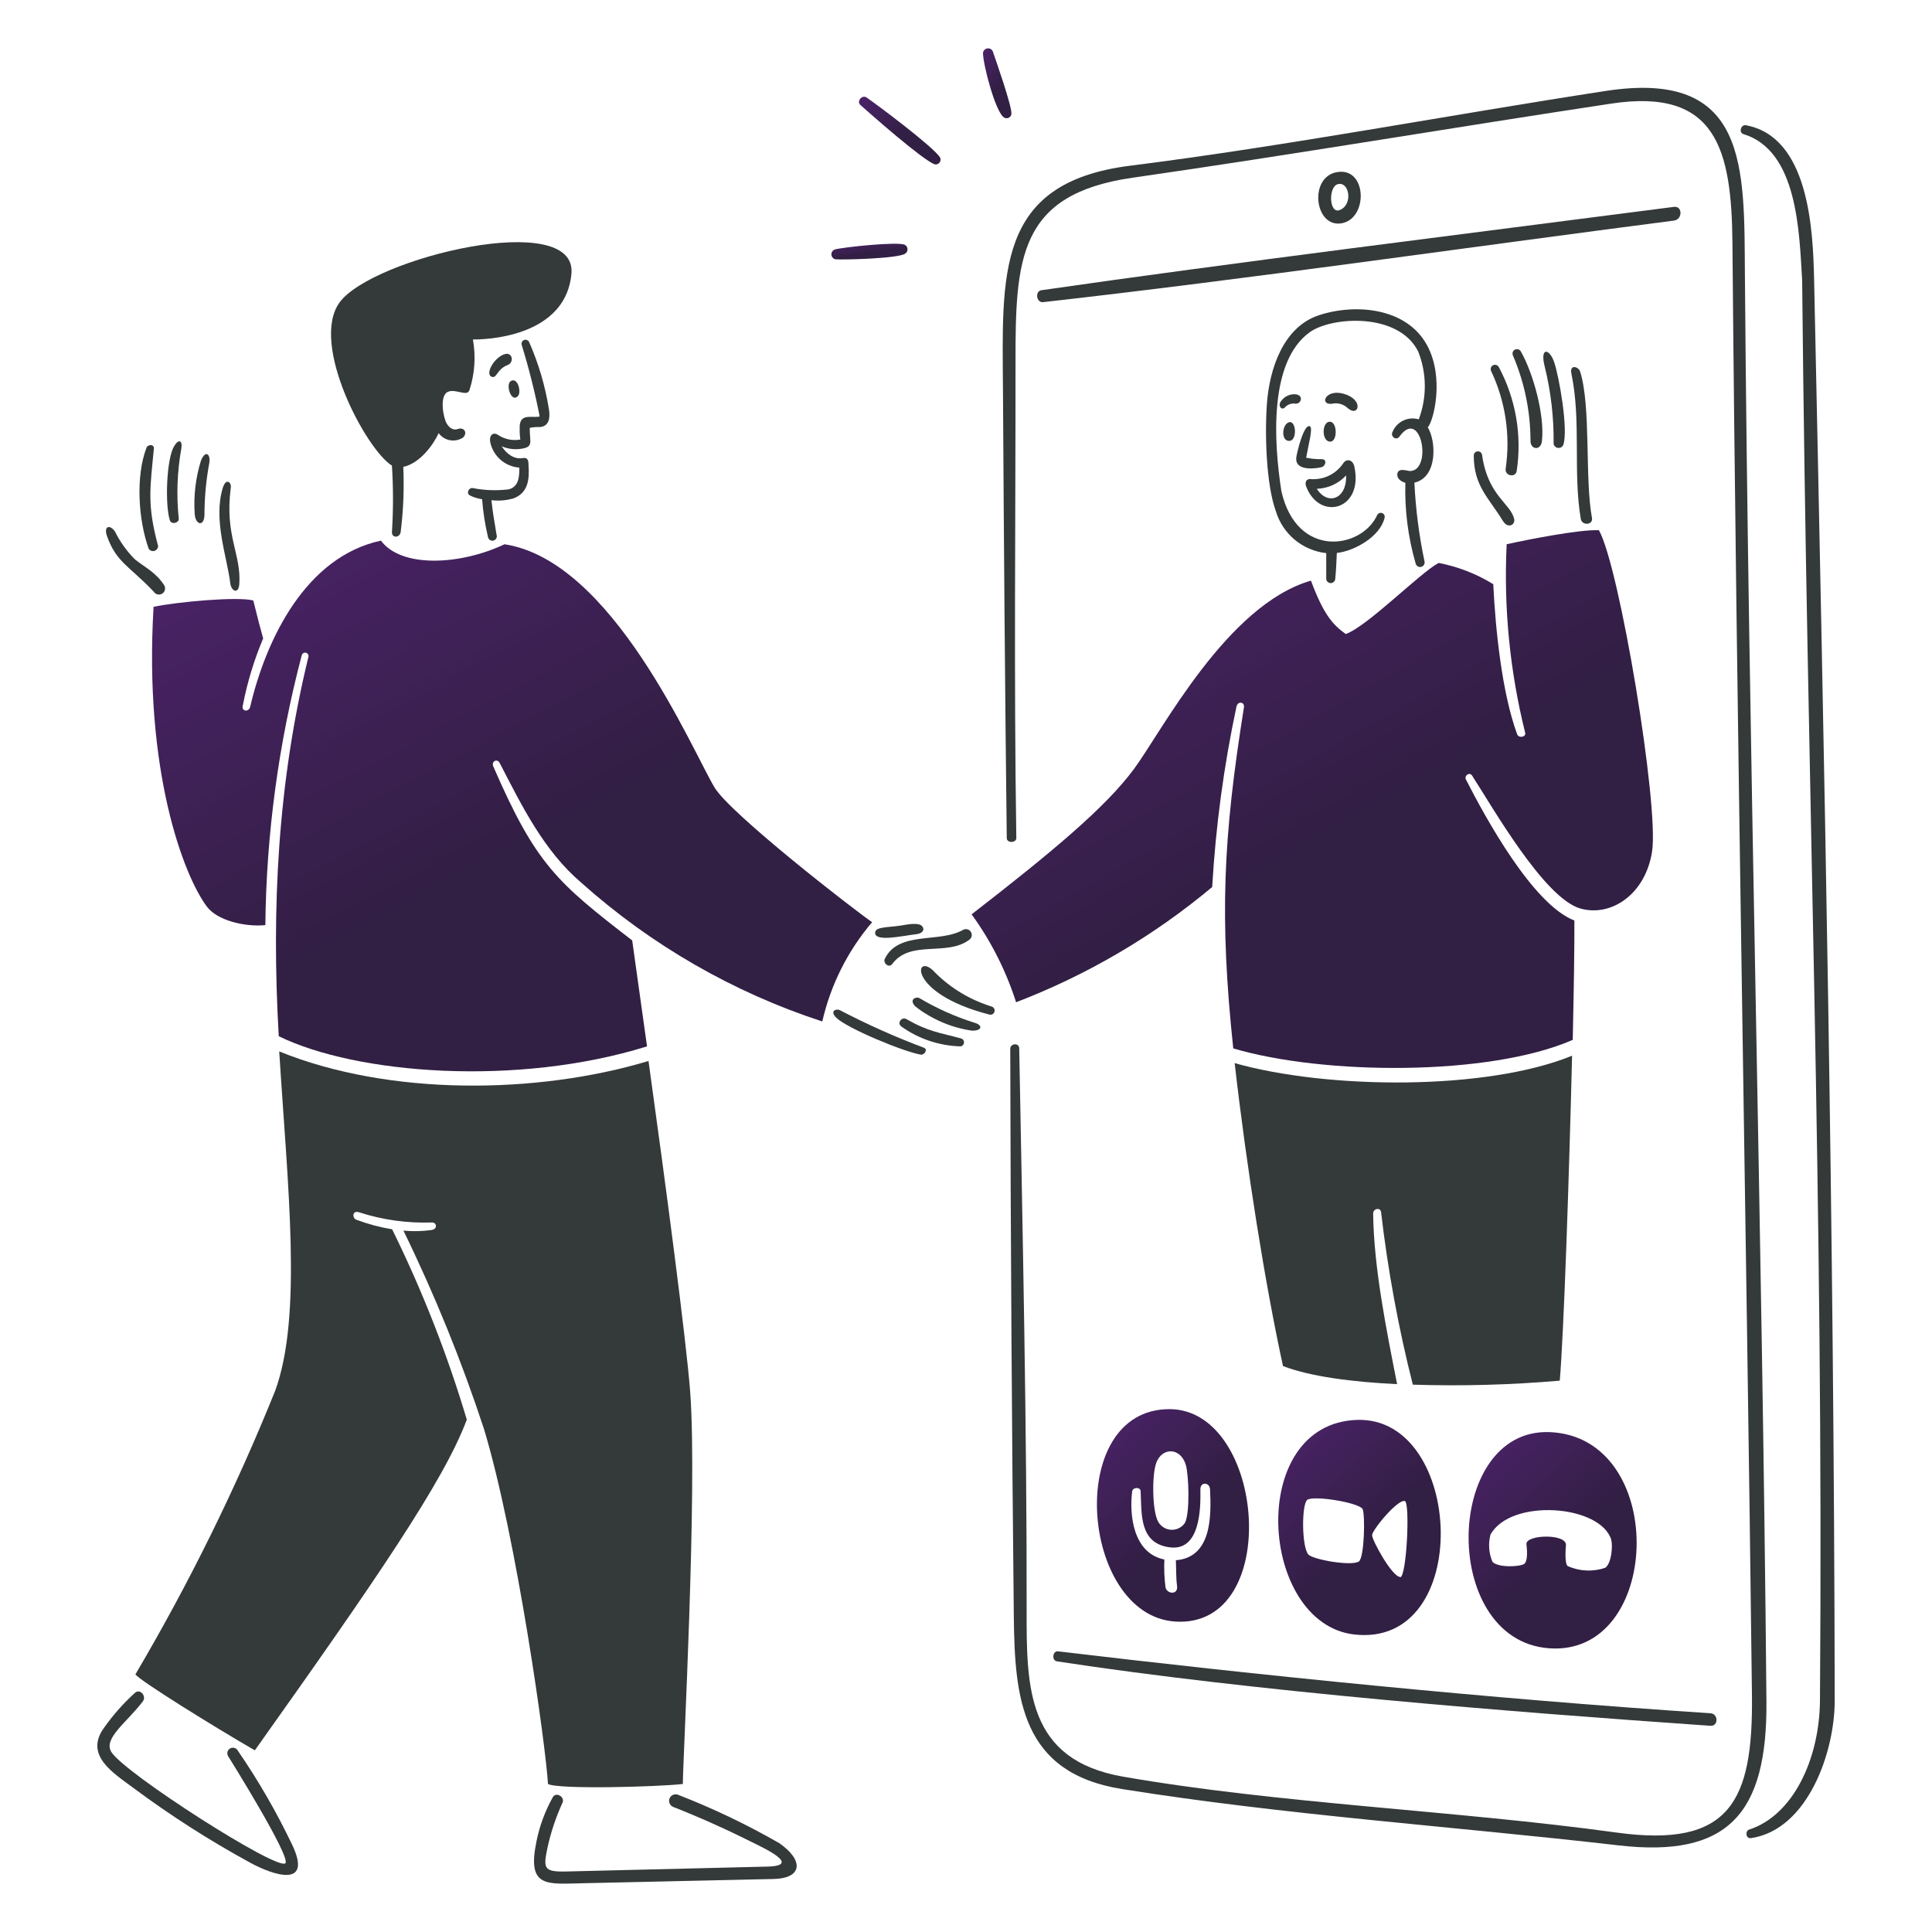 <svg width="424" height="424" viewBox="0 0 424 424" fill="none" xmlns="http://www.w3.org/2000/svg">
<path d="M110.905 77.686C108.494 78.279 106.33 82.138 107.937 82.698C109.073 83.096 108.957 81.057 111.435 80.094C112.872 79.534 112.45 77.306 110.905 77.686Z" fill="#343A39"/>
<path d="M113.672 86.917C114.499 86.004 113.591 82.637 112.046 83.663C110.922 84.532 112.249 88.497 113.672 86.917Z" fill="#343A39"/>
<path d="M86.015 102.185C86.324 107.062 86.324 111.954 86.015 116.83C86.015 118.066 87.641 118.102 87.923 116.83C88.522 112.066 88.718 107.26 88.508 102.463C92.169 101.681 95.114 97.587 96.269 95.058C96.864 95.874 97.749 96.431 98.742 96.613C99.735 96.795 100.76 96.588 101.605 96.035C102.695 95.026 101.866 93.661 100.499 94.148C99.439 94.524 98.591 93.885 98.027 92.927C97.281 91.672 96.397 86.9 98.254 86.012C100.003 85.177 102.667 87.284 103.07 85.475C104.2 81.933 104.446 78.168 103.787 74.509C110.051 74.509 124.285 72.507 125.411 60.076C126.708 45.74 81.724 56.567 74.548 66.34C67.906 75.382 80.335 98.692 86.015 102.185Z" fill="#343A39"/>
<path d="M118.423 93.726C120.49 93.58 120.755 91.788 120.49 89.95C119.688 84.825 118.222 79.826 116.129 75.079C116.036 74.873 115.867 74.712 115.657 74.628C115.448 74.544 115.214 74.543 115.005 74.627C114.795 74.711 114.626 74.872 114.532 75.077C114.438 75.283 114.427 75.516 114.501 75.729C116.057 80.768 117.35 85.884 118.374 91.057C118.453 91.449 118.489 91.415 118.082 91.464C116.42 91.663 113.88 90.707 114.054 94.084C114.028 94.879 114.077 95.674 114.2 96.459C112.508 96.77 110.76 96.414 109.324 95.466C108.109 94.654 107.289 95.678 107.598 97.095C107.924 98.581 108.721 99.922 109.87 100.919C111.02 101.915 112.46 102.514 113.977 102.626C113.977 104.595 113.88 106.808 111.645 107.394C109.023 107.718 106.365 107.625 103.772 107.118C102.864 106.951 102.235 108.284 103.153 108.744C103.987 109.156 104.883 109.431 105.805 109.558C106.015 112.348 106.445 115.117 107.09 117.839C107.11 117.973 107.159 118.101 107.232 118.216C107.305 118.33 107.401 118.428 107.515 118.503C107.628 118.578 107.755 118.629 107.889 118.652C108.023 118.675 108.16 118.67 108.292 118.637C108.423 118.605 108.547 118.545 108.654 118.461C108.761 118.378 108.85 118.274 108.915 118.154C108.98 118.035 109.019 117.903 109.03 117.768C109.04 117.633 109.023 117.496 108.979 117.368C108.586 114.928 108.099 112.34 107.855 109.77C109.491 109.967 111.15 109.828 112.731 109.363C115.985 108.125 116.212 105.034 115.985 102.041C115.985 101.324 115.985 100.315 114.683 100.527C114.683 100.527 112.241 101.212 110.094 97.941C111.361 98.488 112.751 98.689 114.122 98.526C117.198 98.15 116.252 97.154 116.252 93.904C116.964 93.746 117.695 93.686 118.423 93.726Z" fill="#343A39"/>
<path d="M33.713 129.818C33.894 130.127 34.19 130.351 34.537 130.442C34.883 130.533 35.252 130.482 35.561 130.301C35.87 130.12 36.095 129.823 36.186 129.477C36.276 129.13 36.226 128.762 36.045 128.452C34.137 125.505 31.652 124.448 29.536 122.692C27.792 120.919 26.339 118.882 25.233 116.654C24.111 115.028 22.703 115.452 23.475 117.632C25.538 123.417 28.22 124.07 33.713 129.818Z" fill="#343A39"/>
<path d="M39.235 113.875C38.695 108.738 38.881 103.55 39.789 98.465C40.115 96.582 39.163 96.249 38.161 98.011C36.524 100.884 36.191 110.771 37.266 114.151C37.618 115.259 39.284 114.736 39.235 113.875Z" fill="#343A39"/>
<path d="M34.698 119.81C32.241 110.747 32.943 107.135 33.77 98.462C33.867 97.438 32.445 97.474 32.144 98.267C29.731 104.595 30.369 114.131 32.631 120.429C32.763 120.633 32.958 120.789 33.186 120.873C33.415 120.957 33.664 120.965 33.897 120.895C34.13 120.826 34.334 120.682 34.479 120.486C34.623 120.291 34.7 120.053 34.698 119.81Z" fill="#343A39"/>
<path d="M44.873 112.942C44.88 109.173 45.229 105.412 45.914 101.706C46.291 99.751 45.15 98.583 44.107 101.07C42.936 104.839 42.467 108.791 42.725 112.73C42.886 115.327 44.847 115.628 44.873 112.942Z" fill="#343A39"/>
<path d="M52.522 128.173C52.968 121.584 49.26 117.53 50.653 107.021C50.814 105.8 49.593 104.844 48.912 107.021C46.735 113.996 49.834 122.224 50.538 128.009C50.756 129.813 52.363 130.466 52.522 128.173Z" fill="#343A39"/>
<path d="M217.649 220.902C213 219.475 208.764 216.946 205.3 213.531C200.753 208.327 198.495 217.85 217.081 222.647C217.313 222.723 217.564 222.703 217.781 222.593C217.998 222.482 218.162 222.29 218.238 222.059C218.313 221.828 218.293 221.576 218.183 221.359C218.073 221.142 217.881 220.978 217.649 220.902Z" fill="#343A39"/>
<path d="M213.753 224.418C209.568 223.094 205.55 221.292 201.777 219.048C201.141 218.665 199.38 219.26 200.834 220.838C204.455 223.682 208.758 225.527 213.314 226.191C215.64 226.227 215.723 224.933 213.753 224.418Z" fill="#343A39"/>
<path d="M194.186 210.407C193.713 211.365 195.102 212.527 195.814 211.56C199.776 206.194 207.724 209.934 212.653 206.29C212.944 206.112 213.152 205.827 213.232 205.497C213.313 205.166 213.259 204.817 213.082 204.526C212.906 204.235 212.621 204.026 212.291 203.945C211.96 203.864 211.611 203.917 211.32 204.093C206.143 207.032 197.228 204.223 194.186 210.407Z" fill="#343A39"/>
<path d="M201.083 205.022C202.369 204.875 202.961 204.148 202.482 203.396C201.786 202.298 199.03 202.912 197.606 203.135C194.803 203.559 192.147 203.377 192.058 204.649C191.899 206.826 198.072 205.365 201.083 205.022Z" fill="#343A39"/>
<path d="M202.757 229.936C196.455 227.571 190.304 224.821 184.339 221.702C183.544 221.29 182.007 221.831 183.508 223.328C185.918 225.719 198.592 230.928 202.164 231.464C202.969 231.464 203.65 230.264 202.757 229.936Z" fill="#343A39"/>
<path d="M211.035 227.931C206.159 226.594 203.827 226.46 198.951 223.668C197.876 223.051 196.767 224.535 197.827 225.294C201.634 228.011 206.168 229.524 210.844 229.638C211.032 229.601 211.202 229.504 211.332 229.364C211.461 229.223 211.542 229.044 211.563 228.854C211.585 228.664 211.545 228.472 211.45 228.306C211.355 228.141 211.21 228.009 211.035 227.931Z" fill="#343A39"/>
<path d="M323.438 99.975C323.438 106.646 326.675 109.18 329.834 114.327C330.934 116.121 332.571 115.175 332.306 113.935C331.568 110.484 326.545 108.874 325.261 99.877C325.238 99.643 325.126 99.426 324.947 99.272C324.769 99.118 324.538 99.04 324.302 99.052C324.067 99.065 323.846 99.168 323.685 99.34C323.523 99.511 323.435 99.739 323.438 99.975Z" fill="#343A39"/>
<path d="M338.39 96.835C339.058 91.217 336.471 81.858 333.768 77.132C333.647 76.91 333.444 76.744 333.202 76.669C332.961 76.594 332.699 76.616 332.474 76.729C332.248 76.843 332.075 77.04 331.992 77.279C331.909 77.518 331.921 77.78 332.028 78.01C334.563 83.917 335.875 90.277 335.884 96.706C335.844 98.707 338.14 98.981 338.39 96.835Z" fill="#343A39"/>
<path d="M349.375 113.661C347.766 105.001 349.212 89.249 346.772 81.526C346.432 80.451 344.44 79.898 344.853 81.933C347.06 92.533 345.173 103.491 346.918 113.873C347.174 115.418 349.668 115.255 349.375 113.661Z" fill="#343A39"/>
<path d="M343.09 97.614C344.229 94.263 342.13 82.435 341.055 79.408C339.98 76.38 337.932 76.228 338.99 80.385C340.372 85.961 341.033 91.692 340.957 97.436C341.011 97.668 341.137 97.877 341.317 98.033C341.497 98.189 341.722 98.284 341.959 98.304C342.196 98.323 342.434 98.267 342.637 98.144C342.84 98.02 342.999 97.834 343.09 97.614Z" fill="#343A39"/>
<path d="M327.258 81.458C330.401 88.116 331.507 95.554 330.438 102.839C330.198 104.465 332.63 104.918 332.861 103.343C334.038 95.524 332.66 87.533 328.932 80.559C328.813 80.337 328.611 80.172 328.369 80.099C328.128 80.026 327.868 80.052 327.645 80.172C327.423 80.291 327.258 80.493 327.185 80.735C327.112 80.976 327.138 81.236 327.258 81.458Z" fill="#343A39"/>
<path d="M313.235 75.861C308.8 67.542 297.547 66.512 289.432 69.19C281.607 71.768 278.593 81.004 278.041 88.569C277.533 95.535 277.918 106.47 279.994 112.162C280.726 114.618 282.167 116.803 284.135 118.444C286.103 120.085 288.511 121.109 291.058 121.388V127.112C291.091 127.35 291.209 127.567 291.39 127.725C291.571 127.882 291.803 127.969 292.043 127.969C292.283 127.969 292.515 127.882 292.696 127.725C292.877 127.567 292.995 127.35 293.028 127.112C293.24 125.204 293.271 123.273 293.386 121.352C297.257 120.928 302.839 117.789 303.848 113.705C303.922 113.491 303.91 113.257 303.814 113.051C303.718 112.846 303.546 112.686 303.335 112.606C303.123 112.525 302.888 112.53 302.68 112.62C302.472 112.71 302.307 112.877 302.22 113.086C298.771 120.506 284.599 122.703 281.215 107.799C279.519 96.856 278.472 79.376 287.429 72.915C292.194 69.478 306.873 68.463 311.234 77.129C313.132 81.907 313.178 87.222 311.364 92.033C310.238 91.697 309.028 91.79 307.967 92.294C306.906 92.798 306.07 93.678 305.62 94.763C305.048 95.77 306.42 96.784 307.104 95.838C311.887 89.194 314.429 103.258 309.462 103.37C308.862 103.385 306.649 102.461 306.649 104.218C306.649 105.13 307.592 105.732 308.421 105.944C308.251 111.955 309.02 117.955 310.7 123.729C310.777 123.979 310.949 124.19 311.179 124.315C311.409 124.44 311.68 124.469 311.932 124.397C312.183 124.324 312.397 124.155 312.525 123.927C312.654 123.698 312.687 123.428 312.619 123.175C311.423 117.494 310.683 111.726 310.407 105.927C315.597 104.723 315.158 96.718 313.352 93.79C314.652 92.31 317.001 82.919 313.235 75.861Z" fill="#343A39"/>
<path d="M297.229 102.395C296.875 100.767 295.424 100.623 294.772 101.696C293.979 102.872 292.883 103.811 291.6 104.416C290.317 105.02 288.894 105.266 287.483 105.128C286.652 105.128 286.317 105.874 286.652 106.756C289.597 114.479 299.289 111.895 297.229 102.395ZM295.422 104.331C295.586 109.603 291.322 110.986 288.994 107.276C290.207 107.234 291.399 106.953 292.503 106.448C293.606 105.944 294.598 105.225 295.422 104.335V104.331Z" fill="#343A39"/>
<path d="M292.014 96.919C293.64 96.807 293.498 92.105 291.575 92.592C290.026 92.986 290.11 97.05 292.014 96.919Z" fill="#343A39"/>
<path d="M282.976 92.645C281.35 92.961 281.007 96.856 282.976 96.762C284.732 96.673 284.456 92.351 282.976 92.645Z" fill="#343A39"/>
<path d="M294.896 86.421C290.868 85.28 289.511 88.895 292.26 88.617C292.861 88.472 293.488 88.476 294.086 88.63C294.684 88.783 295.236 89.081 295.693 89.497C298.169 91.757 299.473 87.72 294.896 86.421Z" fill="#343A39"/>
<path d="M284.031 86.522C283.485 86.523 282.946 86.652 282.458 86.898C281.97 87.144 281.545 87.499 281.218 87.938C280.307 88.962 281.218 90.134 281.95 89.449C282.237 89.116 282.604 88.862 283.017 88.712C283.43 88.561 283.875 88.519 284.309 88.588C285.643 88.701 286.23 86.517 284.031 86.522Z" fill="#343A39"/>
<path d="M290.082 102.513C290.994 102.227 291.253 100.758 290.082 100.771C288.929 100.793 287.777 100.684 286.648 100.446C287.136 97.663 288.198 93.93 287.479 93.563C286.167 92.897 284.659 99.194 284.5 100.3C284.002 103.764 289.546 102.679 290.082 102.513Z" fill="#343A39"/>
<path d="M281.569 299.797C287.575 302.108 296.816 303.295 306.611 303.768C304.279 291.896 301.495 278.273 301.355 266.343C301.343 265.222 302.969 264.881 303.098 266.051C304.584 278.8 306.91 291.437 310.06 303.88C320.818 304.221 331.586 303.927 342.31 303.002C343.189 292.784 344.36 258.47 345.01 231.686C326.142 239.398 291.317 239.074 270.961 233.314C273.581 256.288 277.681 282.029 281.569 299.797Z" fill="#343A39"/>
<path d="M94.704 269.941C92.66 270.226 90.59 270.27 88.537 270.072C95.415 284.166 101.322 298.714 106.217 313.613C113.425 337.465 119.853 383.725 120.26 391.518C122.571 392.754 144.471 392.137 149.858 391.518C149.858 386.28 153.061 327.204 151.484 305.658C150.636 294.172 145.972 259.107 142.323 232.845C117.803 240.216 85.376 240.543 61.278 230.746C63.148 260.604 66.391 288.739 60.398 305.203C51.739 326.696 41.481 347.511 29.711 367.471C30.949 369.019 46.828 378.862 55.925 384.134C82.283 347.034 97.477 324.972 102.444 311.548C98.16 297.193 92.679 283.222 86.058 269.784C83.377 269.339 80.745 268.636 78.2 267.685C77.239 267.325 77.292 265.54 78.817 266.057C83.973 267.723 89.38 268.477 94.795 268.287C95.876 268.259 96.088 269.741 94.704 269.941Z" fill="#343A39"/>
<path d="M52.153 384.144C51.987 383.866 51.717 383.666 51.403 383.588C51.089 383.509 50.757 383.559 50.479 383.725C50.202 383.891 50.002 384.161 49.923 384.475C49.845 384.789 49.894 385.121 50.061 385.399C50.19 385.611 63.898 407.534 62.632 408.907C60.991 410.686 27.347 389.181 24.443 384.5C22.594 381.519 27.847 378.008 31.358 373.372C32.193 372.27 30.769 370.516 29.634 371.5C27.104 373.787 24.834 376.346 22.865 379.132C18.369 385.233 24.966 389.155 29.259 392.376C37.399 398.427 45.951 403.903 54.854 408.761C59.83 411.504 68.634 414.5 64.182 404.985C60.728 397.732 56.706 390.763 52.153 384.144Z" fill="#343A39"/>
<path d="M171.009 404.496C163.894 400.408 156.481 396.865 148.831 393.896C148.655 393.822 148.466 393.783 148.276 393.783C148.085 393.783 147.896 393.821 147.72 393.895C147.543 393.969 147.384 394.077 147.25 394.213C147.116 394.349 147.011 394.511 146.941 394.688C146.87 394.866 146.836 395.055 146.839 395.246C146.843 395.437 146.885 395.625 146.962 395.8C147.04 395.975 147.151 396.132 147.29 396.263C147.429 396.394 147.593 396.496 147.771 396.563C153.56 398.847 159.245 401.388 164.808 404.178C167.32 405.433 176.196 409.45 168.435 409.645L124.292 410.72C119.183 410.832 119.204 410.035 120.207 405.236C120.955 401.92 122.046 398.692 123.461 395.602C124.013 394.356 122.032 393.171 121.331 394.4C119.625 397.442 118.409 400.733 117.727 404.152C115.607 414.381 119.989 413.459 128.026 413.296L169.76 412.367C176.345 412.2 176.277 408.121 171.009 404.496Z" fill="#343A39"/>
<path d="M231.977 364.607C275.272 371.232 331.405 375.693 375.374 378.746C377.149 378.869 377.146 376.11 375.374 375.99C327.485 372.882 274.922 367.51 232.189 362.402C231.017 362.269 230.724 364.414 231.977 364.607Z" fill="#343A39"/>
<path d="M398.127 61.266C397.887 50.055 396.882 30.032 383.172 27.488C382.049 27.276 381.548 29.103 382.604 29.423C394.569 33.057 394.856 50.999 395.506 61.56C395.515 61.597 395.515 61.636 395.506 61.673C396.596 175.033 400.251 262.131 399.412 373.167C399.312 386.183 393.425 398.437 383.889 401.511C382.943 401.814 383.109 403.576 384.296 403.398C396.804 401.519 402.666 384.409 402.649 373.198C402.492 268.814 400.486 172.053 398.127 61.266Z" fill="#343A39"/>
<path d="M293.349 37.787C287.263 38.923 288.473 49.659 294.132 49.046C300.33 48.368 300.167 36.515 293.349 37.787ZM293.642 40.407C296.148 39.807 297 44.942 294 46.102C291.662 47.007 291.463 40.929 293.642 40.407Z" fill="#343A39"/>
<path d="M228.918 66.311C274.102 61.223 321.651 54.32 367.369 48.411C369.288 48.163 369.277 45.155 367.369 45.401C321.427 51.358 270.191 57.682 228.56 63.69C227.08 63.904 227.439 66.476 228.918 66.311Z" fill="#343A39"/>
<path d="M382.941 60.369C382.758 36.743 383.77 15.147 352.432 19.953C317.969 25.236 282.383 32.037 248.005 36.37C218.342 40.102 219.966 60.256 220.116 86.029C220.305 118.213 220.54 149.608 220.945 183.916C220.96 185.103 223.065 185.006 223.044 183.916C222.497 148.559 222.891 113.956 222.866 79.682C222.849 56.814 223.449 42.61 248.541 39.006C283.597 33.968 318.588 28.026 353.619 22.735C376.659 19.253 380.032 32.709 380.206 53.453C381.105 159.623 383.231 265.776 384.486 371.943C384.762 395.325 379.718 405.621 354.76 402.174C319.402 397.298 280.729 395.88 246.459 389.906C225.308 386.219 225.278 370.381 225.306 353.264C225.372 313.709 224.42 270.416 223.68 230.077C223.657 228.775 221.708 228.97 221.71 230.206C221.791 270.119 222.06 314.05 222.493 354.697C222.684 372.717 224.119 389.09 246.216 392.624C282.012 398.348 318.459 400.762 355.23 404.99C379.165 407.746 387.878 398.14 387.666 373.359C386.742 268.93 383.742 164.649 382.941 60.369Z" fill="#343A39"/>
<path d="M350.899 116.363C346.587 116.151 334.774 118.527 330.657 119.439C329.982 133.343 331.347 147.271 334.709 160.779C335.005 161.786 333.29 162.066 332.951 161.137C329.591 151.937 328.2 138.112 327.713 128.203C324.033 125.943 319.976 124.363 315.737 123.539C311.734 125.621 300.068 137.499 295.334 139.142C292.453 137.075 290.458 134.813 287.702 127.427C269.235 132.763 255.014 160.457 248.846 168.788C242.679 177.12 231.128 186.808 213.23 200.663C217.488 206.534 220.784 213.046 222.993 219.955C238.636 213.959 253.178 205.415 266.029 194.669C266.799 181.354 268.58 168.117 271.357 155.072C271.641 153.768 273.265 154.031 272.985 155.316C268.412 183.953 267.615 201.362 270.653 230.082C290.456 235.954 326.833 236.23 345.158 228.21C345.402 216.951 345.548 207.383 345.516 202.013C336.373 198.498 325.972 179.391 321.728 171.099C321.27 170.205 322.512 169.354 323.061 170.205C327.647 177.279 338.925 197.169 346.867 199.395C353.619 201.286 361.132 196.238 362.568 186.866C364.124 176.796 355.421 124.336 350.899 116.363Z" fill="url(#paint0_linear_1570_853)"/>
<path d="M156.788 172.781C151.7 164.22 134.431 123.039 110.725 119.444C100.973 124.065 88.06 124.684 83.602 118.646C67.136 122.187 58.406 140.213 54.907 155.102C54.613 156.355 52.938 156.143 53.279 154.875C54.25 149.812 55.75 144.865 57.755 140.116C57.233 138.278 56.565 135.772 55.59 131.786C52.198 130.858 38.798 132.096 33.705 133.168C31.549 168.965 40.205 192.051 45.429 199.001C47.634 201.935 53.566 203.476 58.234 203.029C58.445 183.033 61.129 163.14 66.224 143.802C66.272 143.608 66.394 143.441 66.565 143.338C66.736 143.234 66.941 143.203 67.135 143.25C67.329 143.298 67.496 143.42 67.599 143.591C67.703 143.762 67.734 143.967 67.687 144.161C60.964 171.683 59.552 199.281 61.178 227.411C78.2 235.743 113.458 238.524 141.997 229.639C140.615 219.715 139.428 211.335 138.743 206.389C122.29 193.669 117.647 189.806 108.251 168.185C107.778 167.095 109.114 166.378 109.667 167.451C114.543 176.908 119.398 186.768 127.566 193.714C142.899 207.419 160.912 217.792 180.462 224.174C182.297 216.136 186.049 208.661 191.397 202.386C187.573 199.783 160.24 178.596 156.788 172.781Z" fill="url(#paint1_linear_1570_853)"/>
<path d="M256.643 309.252C233.457 309.252 237.12 354.522 257.915 355.869C281.572 357.401 277.731 309.252 256.643 309.252ZM253.732 321.099C254.962 317.603 259.068 317.567 260.241 321.489C260.892 323.668 261.184 331.968 260.061 334.196C259.731 334.691 259.278 335.093 258.747 335.361C258.216 335.63 257.624 335.756 257.029 335.729C256.435 335.701 255.858 335.52 255.354 335.203C254.85 334.886 254.437 334.444 254.154 333.92C252.867 331.607 252.778 323.802 253.732 321.099ZM258.059 342.413C258.157 344.3 258.059 346.106 258.32 348.09C258.581 350.075 256.075 349.865 255.776 348.336C255.525 346.318 255.444 344.282 255.532 342.25C248.6 340.868 247.826 332.286 248.471 327.28C248.585 326.386 250.277 326.257 250.326 327.28C250.567 332.368 250.016 338.671 256.671 339.576C263.325 340.482 263.529 331.33 263.44 326.869C263.406 325.146 265.471 325.243 265.56 326.869C265.848 332.765 265.918 341.794 258.059 342.413Z" fill="url(#paint2_linear_1570_853)"/>
<path d="M297.848 311.612C273.44 312.383 276.311 356.274 297.165 358.701C323.498 361.764 321.327 310.872 297.848 311.612ZM298.223 342.674C296.709 343.78 288.07 342.282 287.11 341.128C285.662 339.386 285.645 330.274 286.866 329.184C288.087 328.095 298.382 329.771 299.052 331.202C299.597 332.362 299.476 341.802 298.191 342.737L298.223 342.674ZM307.318 346.089C305.512 346.089 301.136 338.069 301.119 336.929C301.102 335.788 306.782 328.923 308.327 329.428C309.482 329.884 308.702 346.106 307.286 346.155L307.318 346.089Z" fill="url(#paint3_linear_1570_853)"/>
<path d="M340.152 314.297C316.525 313.292 315.857 361.443 341.11 361.785C364.916 362.096 365.811 315.391 340.152 314.297ZM353.608 337.988C353.949 339.094 353.72 343.033 352.306 344.057C349.604 344.995 346.645 344.861 344.038 343.684C343.326 343.061 343.614 339.682 343.663 339.143C343.945 336.512 334.714 336.735 334.992 338.931C335.27 341.127 335.119 342.802 334.487 343.228C333.574 343.843 328.791 344.106 327.538 342.756C326.737 340.874 326.582 338.779 327.099 336.801C331.492 328.764 351.312 330.178 353.637 337.988H353.608Z" fill="url(#paint4_linear_1570_853)"/>
<path d="M190.207 21.411C189.185 20.707 187.932 22.237 188.824 23.039C191.033 25.023 202.329 34.981 205.095 36.056C205.293 36.106 205.502 36.099 205.696 36.033C205.889 35.968 206.06 35.849 206.187 35.688C206.315 35.529 206.393 35.335 206.413 35.132C206.433 34.928 206.393 34.724 206.299 34.542C204.737 32.14 192.606 23.069 190.207 21.411Z" fill="url(#paint5_linear_1570_853)"/>
<path d="M221.963 25.017C222.131 23.393 218.533 13.194 217.863 11.22C217.75 11.002 217.57 10.827 217.349 10.721C217.128 10.615 216.878 10.583 216.638 10.631C216.397 10.679 216.179 10.803 216.015 10.986C215.851 11.169 215.752 11.4 215.73 11.644C215.75 14.199 218.334 24.01 220.157 25.636C220.297 25.778 220.475 25.877 220.669 25.923C220.863 25.968 221.066 25.958 221.254 25.893C221.443 25.829 221.61 25.712 221.735 25.557C221.86 25.402 221.94 25.215 221.963 25.017Z" fill="url(#paint6_linear_1570_853)"/>
<path d="M198.588 53.734C197.188 52.968 185.181 54.221 183.228 54.743C182.995 54.821 182.794 54.973 182.656 55.176C182.518 55.379 182.45 55.621 182.462 55.867C182.475 56.112 182.568 56.346 182.727 56.534C182.885 56.721 183.101 56.852 183.341 56.905C184.708 57.053 197.22 56.759 198.668 55.652C198.829 55.545 198.96 55.399 199.048 55.227C199.136 55.055 199.177 54.863 199.169 54.67C199.161 54.477 199.103 54.289 199.002 54.125C198.9 53.961 198.757 53.826 198.588 53.734Z" fill="url(#paint7_linear_1570_853)"/>
<defs>
<linearGradient id="paint0_linear_1570_853" x1="362.751" y1="232.223" x2="276.388" y2="80.424" gradientUnits="userSpaceOnUse">
<stop offset="0.446" stop-color="#321F44"/>
<stop offset="0.927" stop-color="#492265"/>
</linearGradient>
<linearGradient id="paint1_linear_1570_853" x1="191.397" y1="232.995" x2="109.246" y2="78.345" gradientUnits="userSpaceOnUse">
<stop offset="0.446" stop-color="#321F44"/>
<stop offset="0.927" stop-color="#492265"/>
</linearGradient>
<linearGradient id="paint2_linear_1570_853" x1="274.113" y1="355.055" x2="234.401" y2="315.635" gradientUnits="userSpaceOnUse">
<stop offset="0.446" stop-color="#321F44"/>
<stop offset="0.927" stop-color="#492265"/>
</linearGradient>
<linearGradient id="paint3_linear_1570_853" x1="316.19" y1="357.974" x2="276.029" y2="315.896" gradientUnits="userSpaceOnUse">
<stop offset="0.446" stop-color="#321F44"/>
<stop offset="0.927" stop-color="#492265"/>
</linearGradient>
<linearGradient id="paint4_linear_1570_853" x1="359.18" y1="360.921" x2="318.853" y2="317.485" gradientUnits="userSpaceOnUse">
<stop offset="0.446" stop-color="#321F44"/>
<stop offset="0.927" stop-color="#492265"/>
</linearGradient>
<linearGradient id="paint5_linear_1570_853" x1="206.418" y1="35.818" x2="195.272" y2="17.191" gradientUnits="userSpaceOnUse">
<stop offset="0.446" stop-color="#321F44"/>
<stop offset="0.927" stop-color="#492265"/>
</linearGradient>
<linearGradient id="paint6_linear_1570_853" x1="221.969" y1="25.671" x2="210.791" y2="19.365" gradientUnits="userSpaceOnUse">
<stop offset="0.446" stop-color="#321F44"/>
<stop offset="0.927" stop-color="#492265"/>
</linearGradient>
<linearGradient id="paint7_linear_1570_853" x1="199.17" y1="56.878" x2="198.316" y2="51.134" gradientUnits="userSpaceOnUse">
<stop offset="0.446" stop-color="#321F44"/>
<stop offset="0.927" stop-color="#492265"/>
</linearGradient>
</defs>
</svg>
